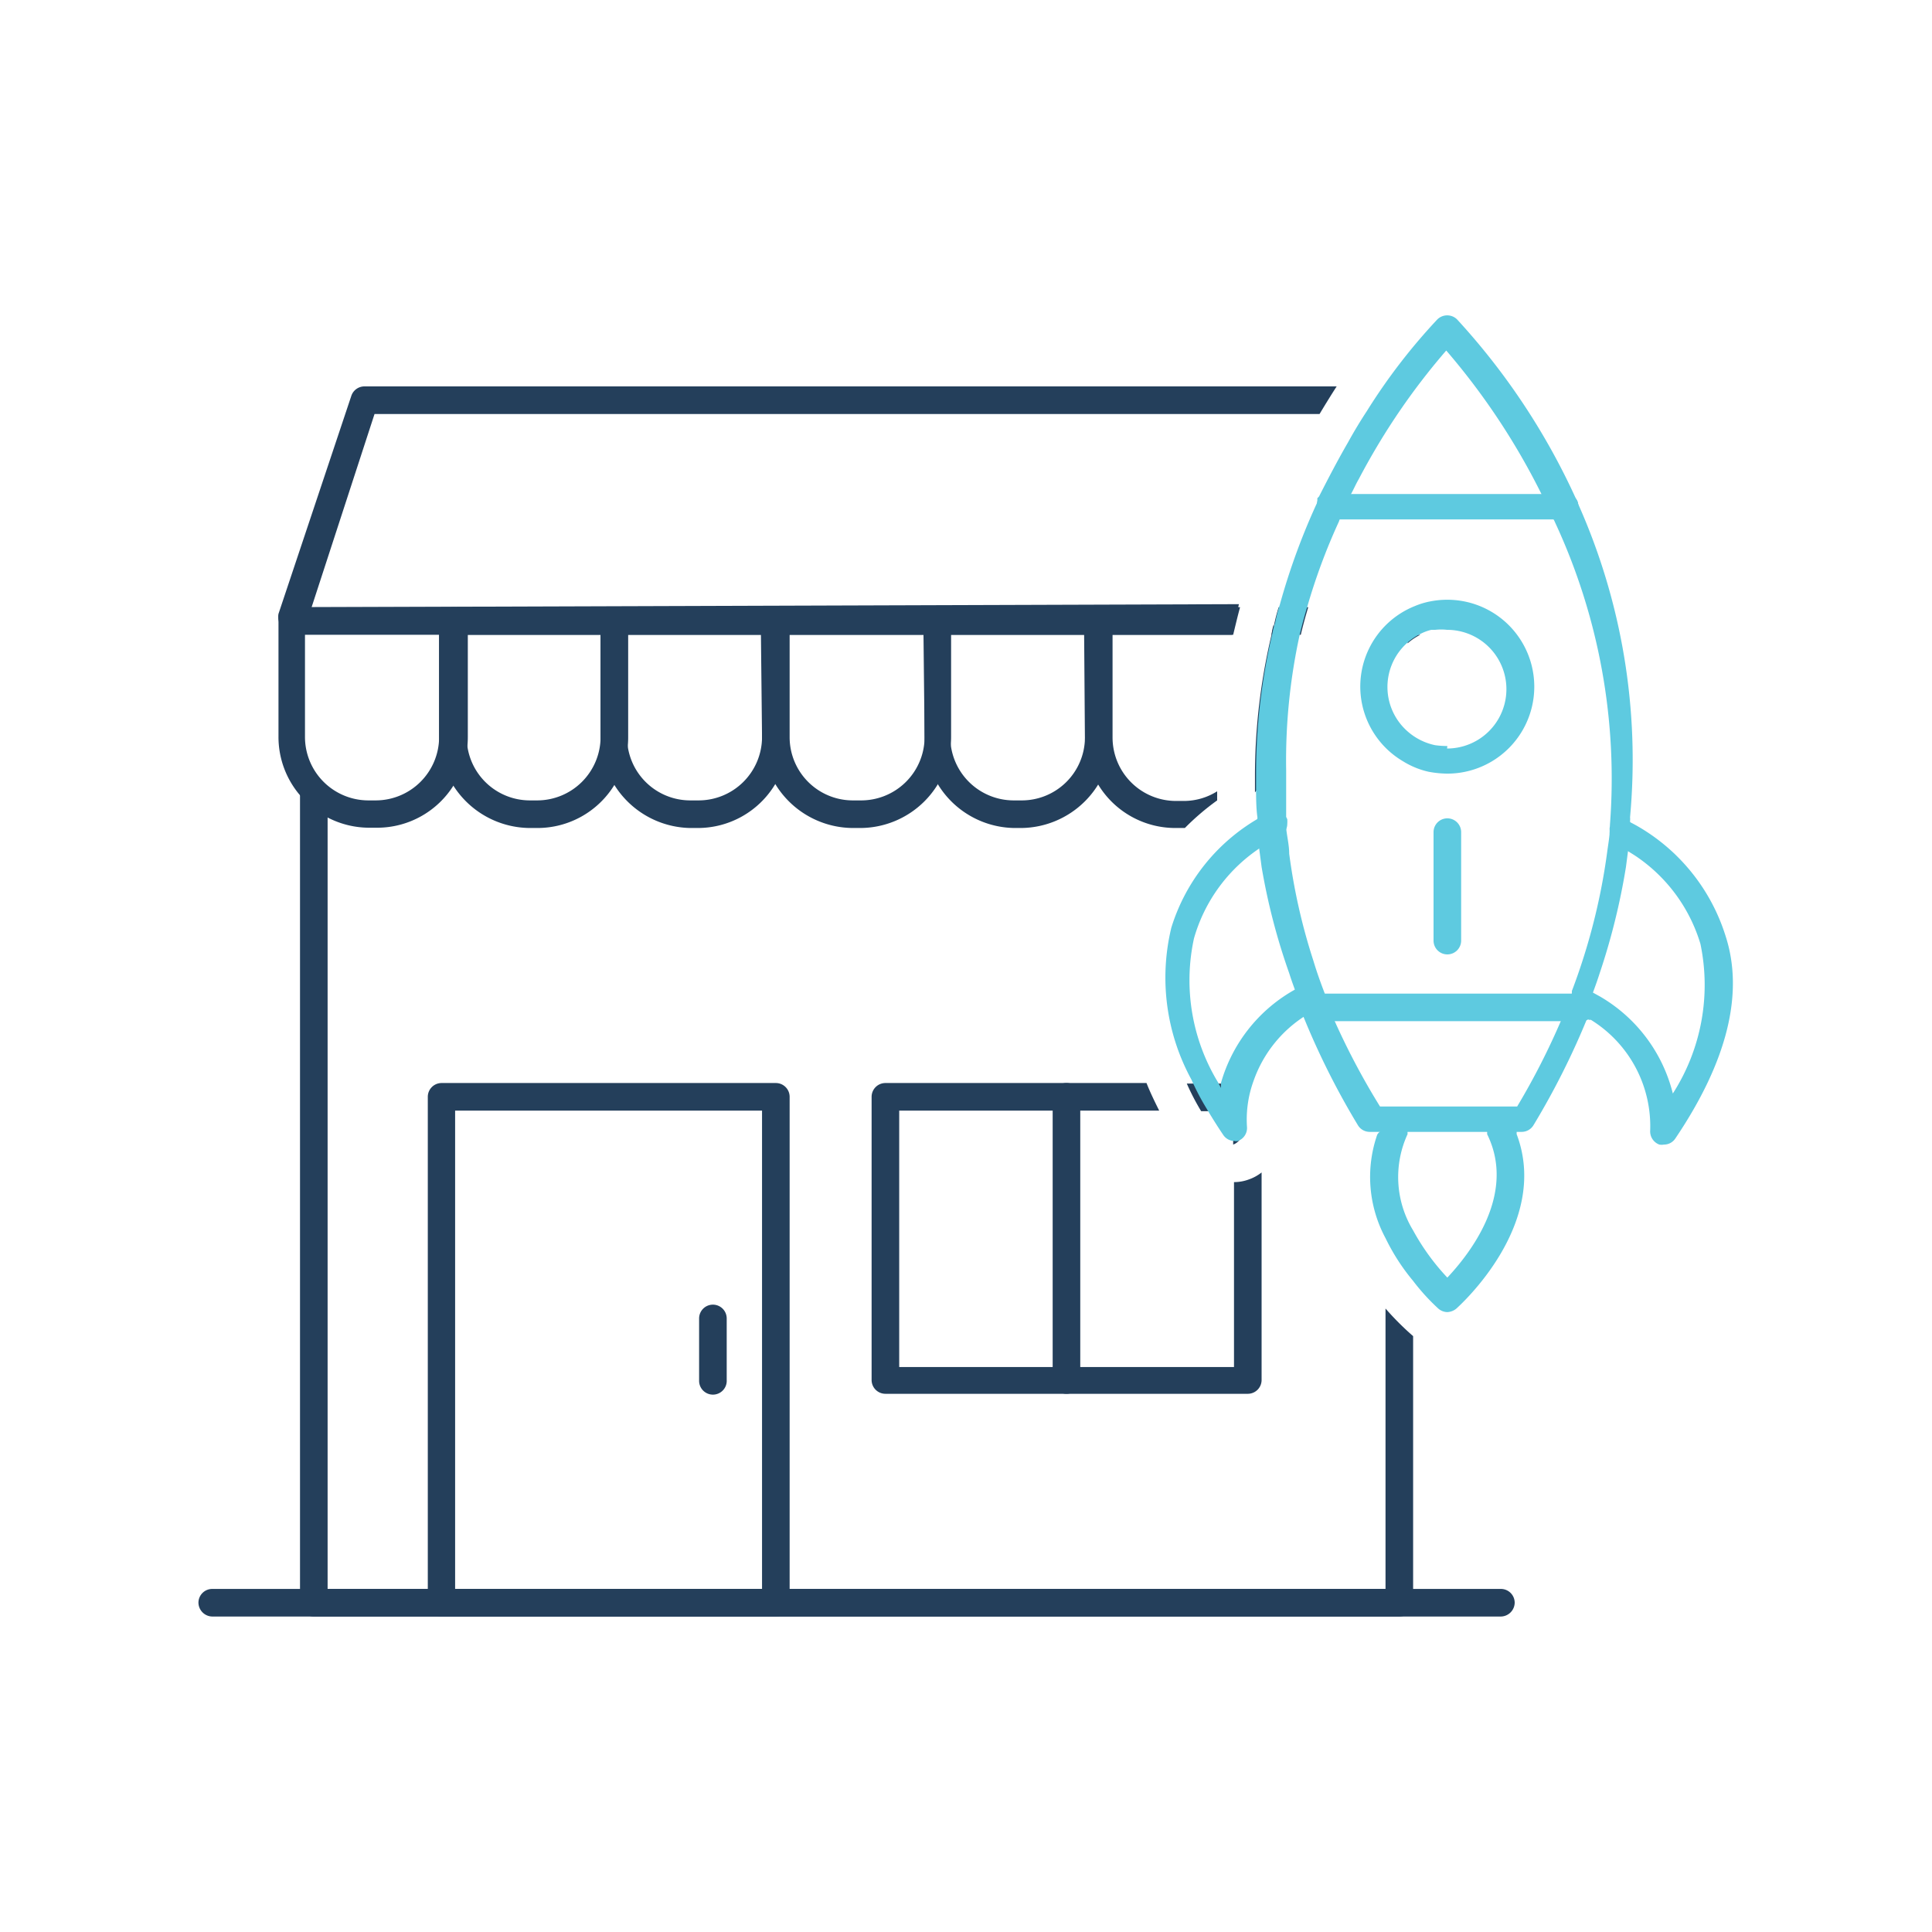 <svg xmlns="http://www.w3.org/2000/svg" id="Layer_1" data-name="Layer 1" viewBox="0 0 70 70"><defs><style>.cls-1{fill:#243f5b;}.cls-2{fill:#5ecae0;}</style></defs><path class="cls-1" d="M45.23,42.74a1.54,1.54,0,0,1-.52.09v6.7H32.58V40.24H42c-.17-.34-.33-.67-.46-1H32.08a.5.5,0,0,0-.5.5V50a.5.5,0,0,0,.5.5H45.21a.5.5,0,0,0,.5-.5V42.48A1.59,1.59,0,0,1,45.23,42.74Zm.1-3.48a.25.25,0,0,0-.12,0H43a8.71,8.71,0,0,0,.52,1h1.16v1.21h0a.5.5,0,0,0,.33-.52A4.08,4.08,0,0,1,45.33,39.26Z"></path><path class="cls-1" d="M39.14,39.74V50a.5.5,0,0,1-.5.5.5.5,0,0,1-.5-.5V39.74a.5.5,0,0,1,.5-.5A.5.5,0,0,1,39.14,39.74Z"></path><path class="cls-1" d="M16.41,22H10.55a.51.51,0,0,0-.46.31v0a.45.45,0,0,0,0,.16v4.23a3.25,3.25,0,0,0,.82,2.16,3.18,3.18,0,0,0,1,.78,3.28,3.28,0,0,0,1.47.35h.28a3.27,3.27,0,0,0,2.79-1.56,3.21,3.21,0,0,0,.5-1.73V22.46A.51.51,0,0,0,16.41,22Zm-.5,4.73A2.3,2.3,0,0,1,13.62,29h-.28a2.3,2.3,0,0,1-2.29-2.29V23h4.86Z"></path><path class="cls-1" d="M22.26,22H16.41a.5.5,0,0,0-.5.5v4.23A3.31,3.31,0,0,0,19.19,30h.28a3.27,3.27,0,0,0,2.79-1.56,3.21,3.21,0,0,0,.5-1.73V22.46A.51.51,0,0,0,22.26,22Zm-.5,4.73A2.3,2.3,0,0,1,19.47,29h-.28a2.29,2.29,0,0,1-2.28-2.29V23h4.85Z"></path><path class="cls-1" d="M28.11,22H22.26a.5.5,0,0,0-.5.5v4.23A3.31,3.31,0,0,0,25,30h.28a3.27,3.27,0,0,0,2.79-1.56,3.21,3.21,0,0,0,.5-1.73V22.46A.5.5,0,0,0,28.11,22Zm-.5,4.73A2.3,2.3,0,0,1,25.32,29H25a2.29,2.29,0,0,1-2.28-2.29V23h4.85Z"></path><path class="cls-1" d="M34,22H28.11a.5.5,0,0,0-.5.5v4.23A3.31,3.31,0,0,0,30.89,30h.28a3.3,3.3,0,0,0,3.29-3.29V22.46A.5.5,0,0,0,34,22Zm-.5,4.73A2.3,2.3,0,0,1,31.17,29h-.28a2.29,2.29,0,0,1-2.28-2.29V23h4.85Z"></path><path class="cls-1" d="M39.81,22H34a.5.5,0,0,0-.5.5v4.23A3.3,3.3,0,0,0,36.75,30H37a3.31,3.31,0,0,0,3.28-3.29V22.46A.5.5,0,0,0,39.81,22Zm-.5,4.73A2.29,2.29,0,0,1,37,29h-.28a2.3,2.3,0,0,1-2.29-2.29V23h4.85Z"></path><path class="cls-1" d="M44.64,23c.08-.33.16-.67.25-1H39.81a.5.5,0,0,0-.5.5v4.23a3.21,3.21,0,0,0,.5,1.73A3.27,3.27,0,0,0,42.6,30h.33a9.13,9.13,0,0,1,1.17-1c0-.11,0-.22,0-.33a2.26,2.26,0,0,1-1.21.35H42.6a2.3,2.3,0,0,1-2.29-2.29V23Zm1.43,0a22.16,22.16,0,0,0-.6,5.11h0c0,.2,0,.4,0,.6a.74.74,0,0,1,.12-.13,0,0,0,0,1,0,0l.06-.11a2.5,2.5,0,0,0,.31-.66,2.94,2.94,0,0,0,.19-1.07V22.62A1.89,1.89,0,0,0,46.07,23Z"></path><path class="cls-1" d="M51,23v.31a2.06,2.06,0,0,1,.46-.31Zm0,0v.31a2.06,2.06,0,0,1,.46-.31Zm0,0v.31a2.06,2.06,0,0,1,.46-.31Zm0,0v.31a2.06,2.06,0,0,1,.46-.31Zm0,0v.31a2.06,2.06,0,0,1,.46-.31Zm0,0v.31a2.06,2.06,0,0,1,.46-.31Zm0,0v.31a2.06,2.06,0,0,1,.46-.31Zm0,0v.31a2.06,2.06,0,0,1,.46-.31Zm0,0v.31a2.06,2.06,0,0,1,.46-.31Zm0,0v.31a2.06,2.06,0,0,1,.46-.31Zm0,0v.31a2.06,2.06,0,0,1,.46-.31Zm0,0v.31a2.06,2.06,0,0,1,.46-.31Zm0,0v.31a2.06,2.06,0,0,1,.46-.31Zm0,0v.31a2.06,2.06,0,0,1,.46-.31Zm0,0v.31a2.06,2.06,0,0,1,.46-.31Z"></path><path class="cls-1" d="M51.2,48.46v9.61a.5.5,0,0,1-.5.5H11.37a.5.5,0,0,1-.5-.5V28.73a.5.5,0,0,1,.5-.5.5.5,0,0,1,.5.5V57.57H50.2V47.41a10.1,10.1,0,0,0,1,1Z"></path><path class="cls-1" d="M16.41,22a.51.51,0,0,1,.5.5V23H44.64c.08-.33.16-.67.25-1Zm29.92,0a5.33,5.33,0,0,0-.17.66,1.89,1.89,0,0,0-.09.34h1c.08-.34.17-.67.27-1Zm0,0a5.33,5.33,0,0,0-.17.66V23h.93c.08-.34.17-.67.27-1Zm-6.52,0a.5.5,0,0,1,.5.5V23h4.33c.08-.33.16-.67.25-1ZM34,22a.5.5,0,0,1,.5.5V23h4.85v-.5a.5.5,0,0,1,.5-.5Zm-5.85,0a.5.5,0,0,1,.5.5V23h4.85v-.5A.5.5,0,0,1,34,22Zm-5.85,0a.51.51,0,0,1,.5.5V23h4.85v-.5a.5.5,0,0,1,.5-.5Zm-5.85,0a.51.51,0,0,1,.5.5V23h4.85v-.5a.5.5,0,0,1,.5-.5Zm29.92,0a5.33,5.33,0,0,0-.17.66V23h.93c.08-.34.17-.67.27-1Zm-6.52,0a.5.5,0,0,1,.5.5V23h4.33c.08-.33.16-.67.25-1ZM34,22a.5.5,0,0,1,.5.5V23h4.85v-.5a.5.5,0,0,1,.5-.5Zm-5.85,0a.5.5,0,0,1,.5.5V23h4.85v-.5A.5.5,0,0,1,34,22Zm-5.85,0a.51.51,0,0,1,.5.5V23h4.85v-.5a.5.5,0,0,1,.5-.5Zm-5.85,0a.51.51,0,0,1,.5.5V23h4.85v-.5a.5.5,0,0,1,.5-.5Zm29.92,0a5.33,5.33,0,0,0-.17.66V23h.93c.08-.34.17-.67.27-1Zm-6.52,0a.5.5,0,0,1,.5.5V23h4.33c.08-.33.16-.67.25-1ZM34,22a.5.5,0,0,1,.5.5V23h4.85v-.5a.5.5,0,0,1,.5-.5Zm-5.85,0a.5.5,0,0,1,.5.5V23h4.85v-.5A.5.5,0,0,1,34,22Zm-5.85,0a.51.51,0,0,1,.5.5V23h4.85v-.5a.5.5,0,0,1,.5-.5Zm-5.85,0a.51.51,0,0,1,.5.5V23h4.85v-.5a.5.5,0,0,1,.5-.5Zm29.92,0a5.33,5.33,0,0,0-.17.66V23h.93c.08-.34.17-.67.27-1Zm-6.52,0a.5.5,0,0,1,.5.5V23h4.33c.08-.33.16-.67.25-1ZM34,22a.5.5,0,0,1,.5.5V23h4.85v-.5a.5.5,0,0,1,.5-.5Zm-5.85,0a.5.5,0,0,1,.5.5V23h4.85v-.5A.5.5,0,0,1,34,22Zm-5.85,0a.51.51,0,0,1,.5.5V23h4.85v-.5a.5.5,0,0,1,.5-.5Zm-5.85,0a.51.51,0,0,1,.5.5V23h4.85v-.5a.5.5,0,0,1,.5-.5Zm29.92,0a5.33,5.33,0,0,0-.17.66V23h.93c.08-.34.17-.67.27-1ZM34,22a.5.5,0,0,1,.5.5V23h4.85v-.5a.5.5,0,0,1,.5-.5Zm-5.85,0a.5.5,0,0,1,.5.5V23h4.85v-.5A.5.5,0,0,1,34,22Zm-5.85,0a.51.51,0,0,1,.5.5V23h4.85v-.5a.5.5,0,0,1,.5-.5Zm-5.85,0a.51.51,0,0,1,.5.5V23h4.85v-.5a.5.5,0,0,1,.5-.5Zm-5.16,0L13.57,15H47.81c.21-.35.42-.69.62-1H13.21a.5.5,0,0,0-.48.34l-2.64,7.9v0a.45.45,0,0,0,0,.16h0a.42.42,0,0,0,.1.28.46.46,0,0,0,.4.21H44.64c.08-.33.16-.67.25-1Zm5.16,0a.51.51,0,0,1,.5.5V23h4.85v-.5a.5.5,0,0,1,.5-.5Zm5.85,0a.51.51,0,0,1,.5.5V23h4.85v-.5a.5.5,0,0,1,.5-.5Zm5.85,0a.5.5,0,0,1,.5.5V23h4.85v-.5A.5.5,0,0,1,34,22ZM34,22a.5.5,0,0,1,.5.5V23h4.85v-.5a.5.5,0,0,1,.5-.5Zm12.37,0a5.33,5.33,0,0,0-.17.66V23h.93c.08-.34.17-.67.27-1ZM16.41,22a.51.51,0,0,1,.5.5V23h4.85v-.5a.5.5,0,0,1,.5-.5Zm5.85,0a.51.51,0,0,1,.5.5V23h4.85v-.5a.5.5,0,0,1,.5-.5Zm5.85,0a.5.5,0,0,1,.5.5V23h4.85v-.5A.5.5,0,0,1,34,22ZM34,22a.5.5,0,0,1,.5.5V23h4.85v-.5a.5.5,0,0,1,.5-.5Zm5.85,0a.5.5,0,0,1,.5.5V23h4.33c.08-.33.16-.67.25-1Zm6.52,0a5.33,5.33,0,0,0-.17.66V23h.93c.08-.34.17-.67.27-1ZM16.41,22a.51.51,0,0,1,.5.5V23h4.85v-.5a.5.5,0,0,1,.5-.5Zm5.85,0a.51.51,0,0,1,.5.5V23h4.85v-.5a.5.5,0,0,1,.5-.5Zm5.85,0a.5.5,0,0,1,.5.5V23h4.85v-.5A.5.5,0,0,1,34,22ZM34,22a.5.5,0,0,1,.5.5V23h4.85v-.5a.5.5,0,0,1,.5-.5Zm5.85,0a.5.5,0,0,1,.5.5V23h4.33c.08-.33.16-.67.25-1Zm6.52,0a5.33,5.33,0,0,0-.17.66V23h.93c.08-.34.17-.67.27-1ZM16.41,22a.51.51,0,0,1,.5.5V23h4.85v-.5a.5.5,0,0,1,.5-.5Zm5.85,0a.51.51,0,0,1,.5.5V23h4.85v-.5a.5.5,0,0,1,.5-.5Zm5.85,0a.5.5,0,0,1,.5.5V23h4.85v-.5A.5.5,0,0,1,34,22ZM34,22a.5.5,0,0,1,.5.5V23h4.85v-.5a.5.5,0,0,1,.5-.5Zm5.85,0a.5.5,0,0,1,.5.5V23h4.33c.08-.33.16-.67.25-1Zm6.52,0a5.33,5.33,0,0,0-.17.66V23h.93c.08-.34.17-.67.27-1ZM16.41,22a.51.51,0,0,1,.5.5V23h4.85v-.5a.5.5,0,0,1,.5-.5Zm5.85,0a.51.51,0,0,1,.5.5V23h4.85v-.5a.5.5,0,0,1,.5-.5Zm5.85,0a.5.5,0,0,1,.5.5V23h4.85v-.5A.5.5,0,0,1,34,22ZM34,22a.5.5,0,0,1,.5.5V23h4.85v-.5a.5.5,0,0,1,.5-.5Zm5.85,0a.5.5,0,0,1,.5.5V23h4.33c.08-.33.16-.67.25-1Zm6.52,0a5.33,5.33,0,0,0-.17.66V23h.93c.08-.34.17-.67.27-1ZM16.41,22a.51.51,0,0,1,.5.5V23h4.85v-.5a.5.5,0,0,1,.5-.5Zm5.85,0a.51.51,0,0,1,.5.5V23h4.85v-.5a.5.5,0,0,1,.5-.5Zm5.85,0a.5.5,0,0,1,.5.5V23h4.85v-.5A.5.5,0,0,1,34,22ZM34,22a.5.5,0,0,1,.5.5V23h4.85v-.5a.5.5,0,0,1,.5-.5Zm5.85,0a.5.5,0,0,1,.5.5V23h4.33c.08-.33.16-.67.25-1Zm6.52,0a5.33,5.33,0,0,0-.17.66V23h.93c.08-.34.17-.67.27-1Z"></path><path class="cls-1" d="M54.88,58.07a.51.51,0,0,1-.5.5H7.69a.51.51,0,0,1-.5-.5.5.5,0,0,1,.5-.5H54.38A.5.5,0,0,1,54.88,58.07Z"></path><path class="cls-2" d="M60.7,41.25a.49.49,0,0,1-.41.22.47.47,0,0,1-.17,0,.51.51,0,0,1-.33-.52,4.53,4.53,0,0,0-2.15-4l0,0-.07,0-.33-.19-.05,0a.33.33,0,0,1-.14-.12.48.48,0,0,1-.13-.38h0v0l0-.08a.14.14,0,0,0,0-.06.49.49,0,0,1,.61-.22l.07,0,.38.21a5.64,5.64,0,0,1,2.63,3.51,7.28,7.28,0,0,0,1-5.42,5.86,5.86,0,0,0-2.37-3.2h0l-.48-.3-.15-.08a.51.51,0,0,1-.29-.43s0,0,0,0,0-.07,0-.1h0a1,1,0,0,1,0-.1.5.5,0,0,1,.48-.29.45.45,0,0,1,.19.05l.19.1.11.06a7,7,0,0,1,3.23,4C63.2,36,62.57,38.48,60.7,41.25Z"></path><path class="cls-2" d="M46.66,30.9c0-.31-.08-.62-.11-.93a.49.49,0,0,1-.29.45l-.15.08c0,.07,0,.14,0,.21a3.47,3.47,0,0,0,.06.45c0,.29.08.57.14.86a1.91,1.91,0,0,0,.06.33c0,.11,0,.22.07.33s.1.43.15.66,0,.24.09.36.06.24.1.36v0c.09.31.19.62.29.93l0,.06.43-.28A21.59,21.59,0,0,1,46.66,30.9ZM57.18,18.26a.41.41,0,0,0-.08-.19,24.7,24.7,0,0,0-4.31-6.5.51.51,0,0,0-.71,0,21.44,21.44,0,0,0-2.56,3.33c-.23.35-.46.73-.68,1.13-.36.62-.72,1.31-1.07,2l0,.08a24.21,24.21,0,0,0-1.4,3.8,5.33,5.33,0,0,0-.17.66,1.89,1.89,0,0,0-.09.34,22.16,22.16,0,0,0-.6,5.11h0c0,.2,0,.4,0,.6s0,.67.05,1a.49.49,0,0,0,0,.12,1.48,1.48,0,0,0,0,.21c0,.07,0,.15,0,.22l.06.56h0l.09.68a23,23,0,0,0,1,3.85c.06.19.13.39.2.58l.15.41,0,.08.06.16a.48.48,0,0,0,.08.18,0,0,0,0,0,0,0,.42.42,0,0,0,0,.1,27.9,27.9,0,0,0,2,4,.5.5,0,0,0,.43.24h5.5a.5.5,0,0,0,.43-.24,27.9,27.9,0,0,0,2-4,.36.36,0,0,0,0-.09h0l.05-.12,0-.12h0l0-.11,0-.08.15-.41c.07-.19.14-.39.2-.58a24.19,24.19,0,0,0,.95-3.84l.09-.69h0l.06-.56c0-.07,0-.15,0-.22a1.48,1.48,0,0,0,0-.21.57.57,0,0,0,0-.13A22.75,22.75,0,0,0,57.18,18.26Zm.16,16.54q-.18.56-.39,1.11a.14.14,0,0,1,0,.06l0,.08v0h0l-.08.19a1.54,1.54,0,0,1-.08.19,5.32,5.32,0,0,1-.21.5,26.16,26.16,0,0,1-1.61,3.16H50A26.16,26.16,0,0,1,48.36,37l-.2-.5a1.42,1.42,0,0,1-.08-.18L48,36c-.15-.39-.29-.78-.41-1.18a21.59,21.59,0,0,1-.88-3.89c0-.31-.08-.62-.11-.93v0c0-.2,0-.4,0-.6,0-.5,0-1,0-1.49A21.31,21.31,0,0,1,47.09,23c.08-.34.17-.67.27-1a21.94,21.94,0,0,1,1.15-3.1,2,2,0,0,1,.09-.22.16.16,0,0,0,0-.07l.1-.21c.08-.17.16-.34.25-.5s.18-.37.28-.54c.22-.42.44-.81.66-1.18a24.33,24.33,0,0,1,2.51-3.48,25.08,25.08,0,0,1,3.45,5.2c.09.16.17.33.25.5l.1.21c0,.1.09.19.13.29a22,22,0,0,1,2,11h0v.06a.06.06,0,0,1,0,0s0,0,0,0c0,.31-.06.61-.1.92A22.52,22.52,0,0,1,57.34,34.8Z"></path><path class="cls-2" d="M47.86,36.47a.33.33,0,0,1-.14.12l0,0-.33.19-.06,0,0,0a4.58,4.58,0,0,0-1.91,2.38,4.08,4.08,0,0,0-.24,1.66.5.5,0,0,1-.33.52h0a.25.25,0,0,1-.12,0,.49.49,0,0,1-.41-.22c-.23-.34-.44-.68-.63-1a8.71,8.71,0,0,1-.52-1,7.71,7.71,0,0,1-.73-5.51,6.94,6.94,0,0,1,3.23-4l.11-.06.2-.11a.61.61,0,0,1,.18-.05.5.5,0,0,1,.48.29,1.09,1.09,0,0,1,0,.17v0a.49.49,0,0,1-.29.45l-.15.08-.48.3h0A5.86,5.86,0,0,0,43.26,34a7.13,7.13,0,0,0,.88,5.23l.1.19a1.8,1.8,0,0,1,0-.19,5.64,5.64,0,0,1,2.58-3.32l.37-.21.08,0a.49.49,0,0,1,.6.23.14.14,0,0,1,0,.06A.47.47,0,0,1,47.86,36.47Z"></path><path class="cls-2" d="M57.19,18.36a.59.59,0,0,1,0,.14.51.51,0,0,1-.27.32.78.78,0,0,1-.21,0h-8.5a.54.54,0,0,1-.21-.05.46.46,0,0,1-.27-.32h0a.43.43,0,0,1,0-.12.45.45,0,0,1,0-.2l0-.08A.55.55,0,0,1,48,17.9a.41.41,0,0,1,.19,0h8.51a.45.45,0,0,1,.2,0h0a.55.55,0,0,1,.2.17.41.41,0,0,1,.08.19A.34.34,0,0,1,57.19,18.36Z"></path><path class="cls-2" d="M57.3,37H47.61a.51.51,0,0,1-.51-.5.5.5,0,0,1,.5-.5h9.67a.51.51,0,0,1,.52.5A.49.49,0,0,1,57.3,37Z"></path><path class="cls-2" d="M52.44,21.73a3.18,3.18,0,0,0-.62.06,2.78,2.78,0,0,0-.56.17,3.14,3.14,0,0,0-.43,5.62,3,3,0,0,0,.92.38,3.84,3.84,0,0,0,.69.07,3.15,3.15,0,1,0,0-6.3Zm0,5.3A3.42,3.42,0,0,1,52,27a2.18,2.18,0,0,1-1-.5,2.14,2.14,0,0,1,0-3.22,2.06,2.06,0,0,1,.46-.31,1.74,1.74,0,0,1,.4-.15l.14,0a2,2,0,0,1,.43,0,2.15,2.15,0,1,1,0,4.3Z"></path><path class="cls-2" d="M52.44,34.58a.5.5,0,0,1-.5-.5V30.15a.5.5,0,0,1,.5-.5.5.5,0,0,1,.5.5v3.93A.5.5,0,0,1,52.44,34.58Z"></path><path class="cls-2" d="M52.77,47.41a.55.55,0,0,1-.33.13.51.51,0,0,1-.33-.13,7.64,7.64,0,0,1-.91-1,7.54,7.54,0,0,1-1-1.55,4.68,4.68,0,0,1-.3-3.75A.37.37,0,0,1,50,41a1.7,1.7,0,0,1,.18-.39.21.21,0,0,1,0-.07.1.1,0,0,1,0-.05.5.5,0,0,1,.64-.15.45.45,0,0,1,.22.27A.46.46,0,0,1,51,41a.36.36,0,0,0,0,.09,3.72,3.72,0,0,0,.2,3.49,8.24,8.24,0,0,0,1.24,1.71c.77-.82,2.53-3,1.44-5.2a.36.36,0,0,0,0-.09.46.46,0,0,1,0-.41.45.45,0,0,1,.22-.27.5.5,0,0,1,.68.2.25.25,0,0,0,0,.07c.06.13.12.26.17.39a1.17,1.17,0,0,1,0,.11C56.18,44.34,52.91,47.28,52.77,47.41Z"></path><path class="cls-1" d="M28.11,39.24H16a.5.5,0,0,0-.5.5V58.07a.5.5,0,0,0,.5.5H28.11a.5.5,0,0,0,.5-.5V39.74A.5.5,0,0,0,28.11,39.24ZM16.49,57.57V40.24H27.61V57.57Z"></path><path class="cls-1" d="M25.83,50.53a.5.5,0,0,1-.5-.5V47.77a.5.5,0,0,1,.5-.5.5.5,0,0,1,.5.5V50A.5.5,0,0,1,25.83,50.53Z"></path></svg>